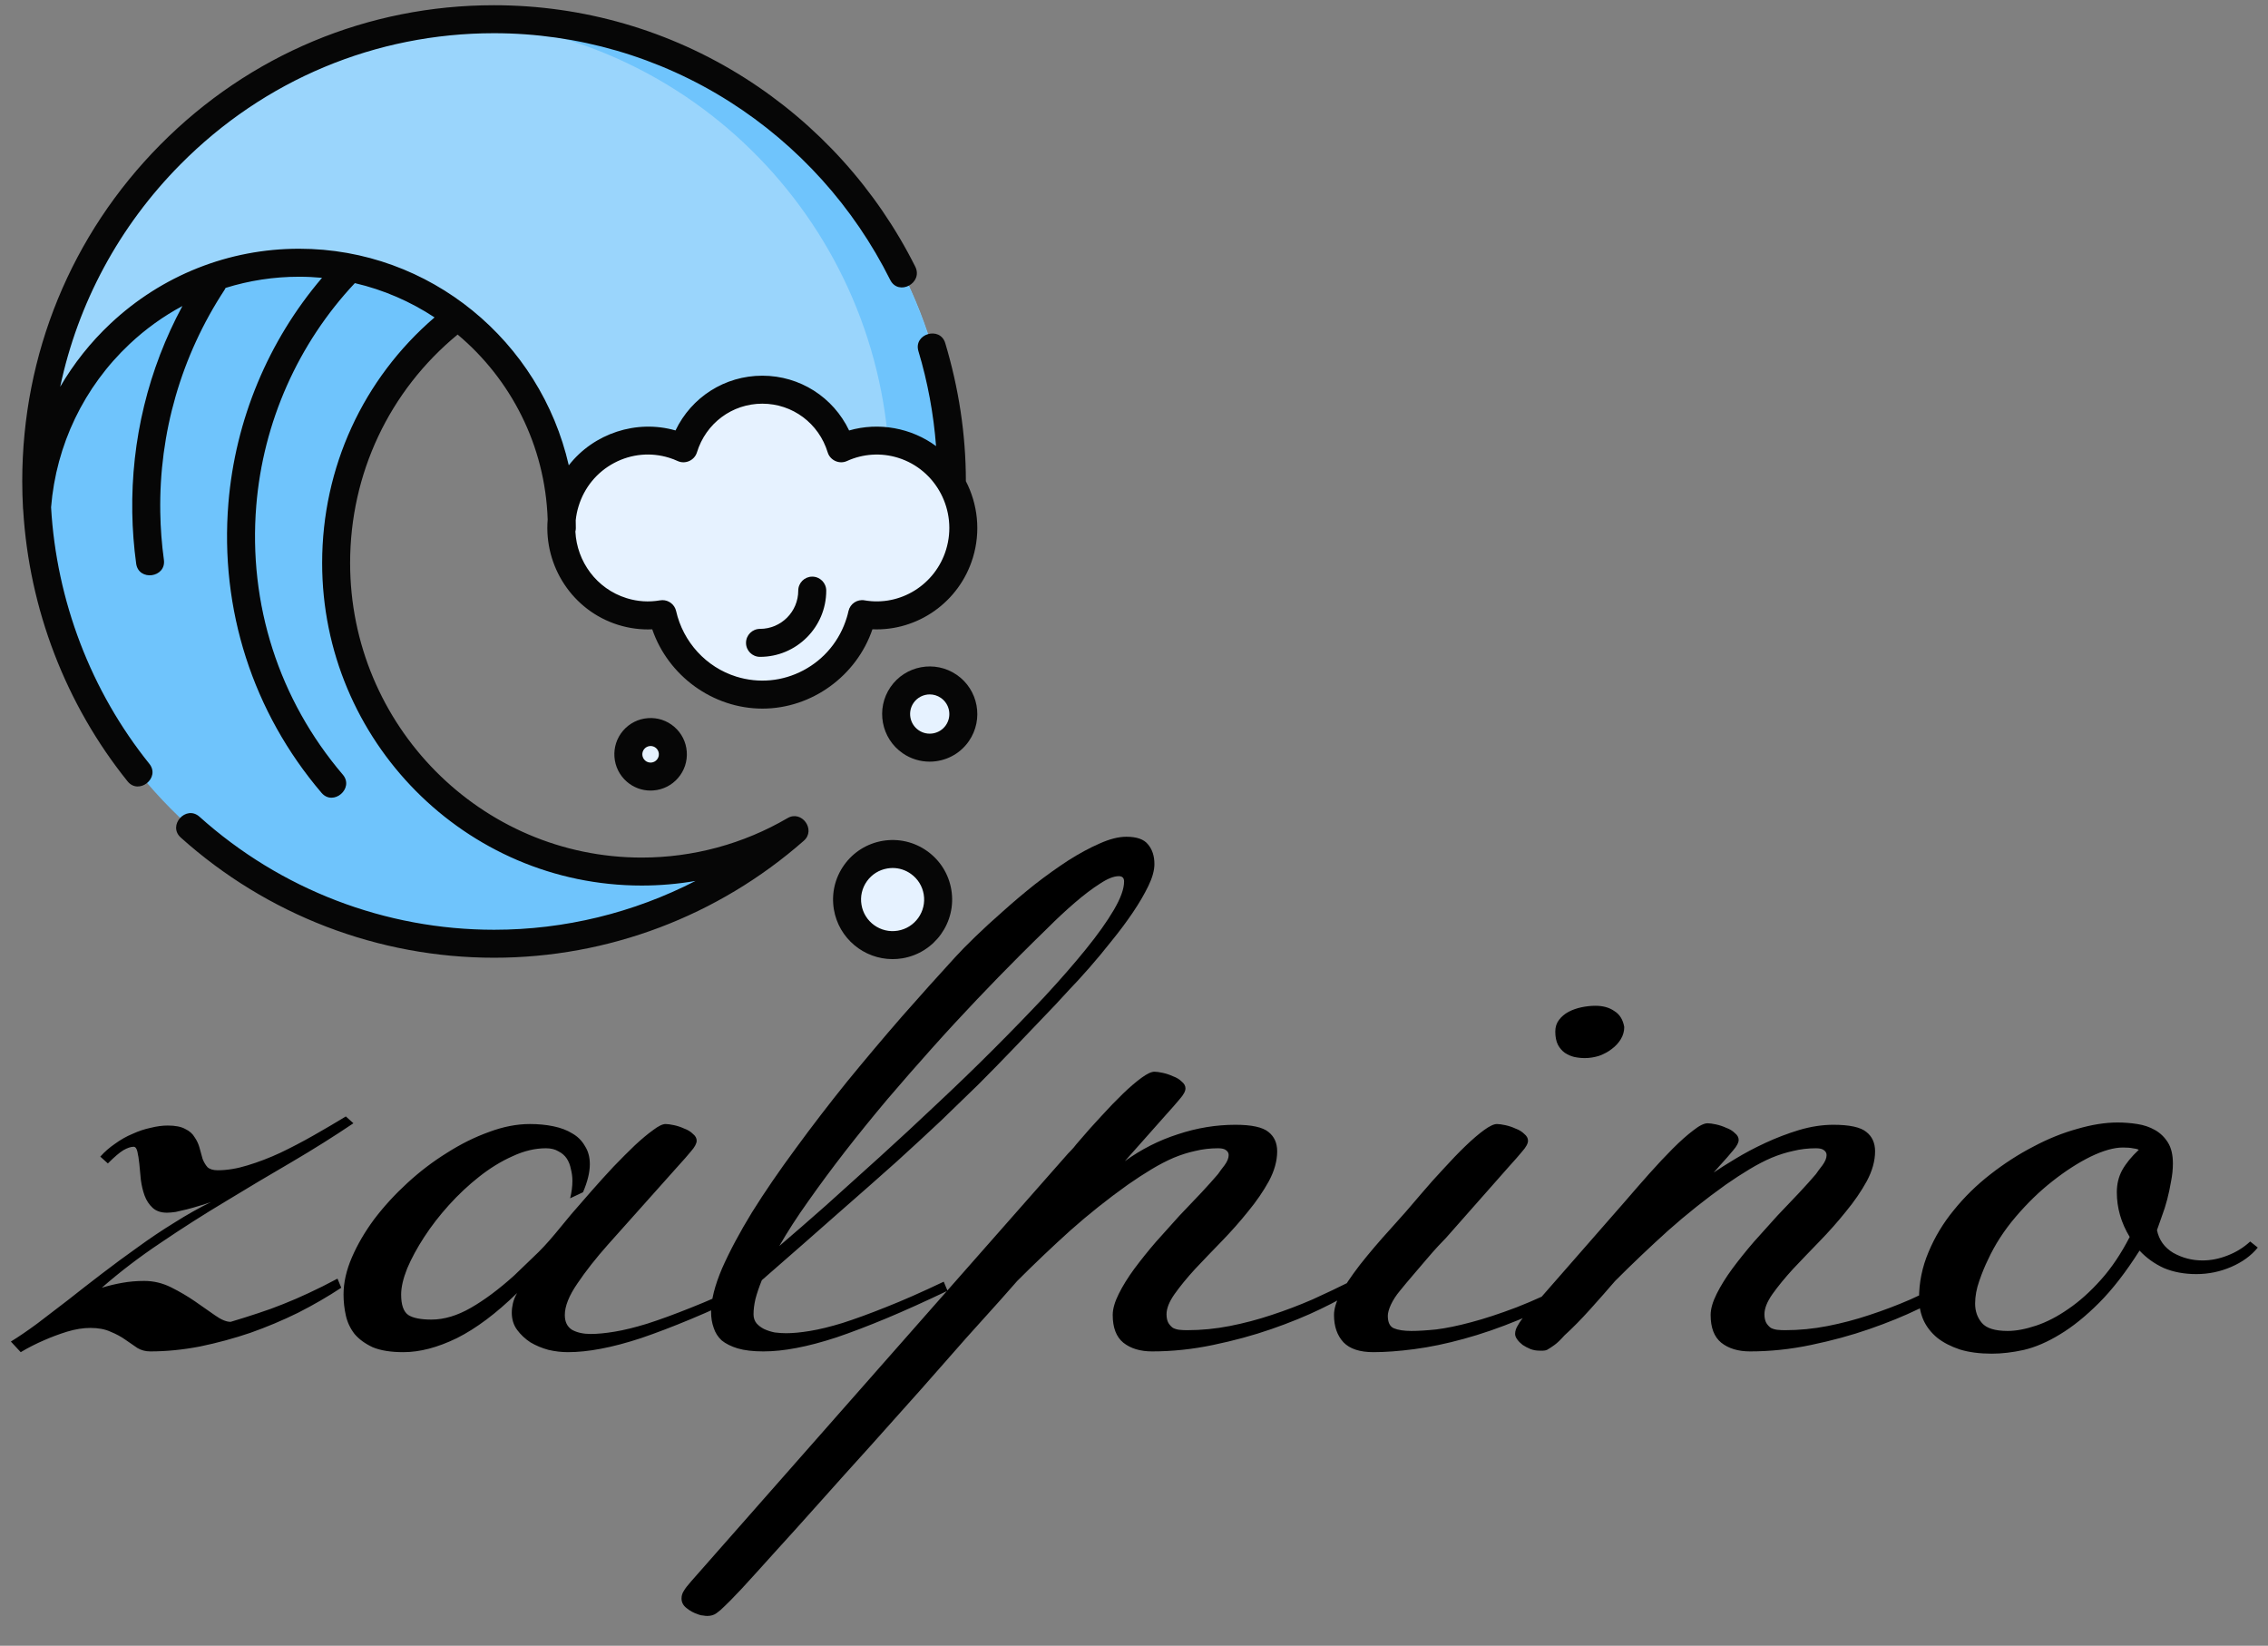 <svg width="102" height="74" viewBox="0 0 102 74" fill="none" xmlns="http://www.w3.org/2000/svg">
<rect x="0" y="0" width="102" height="74" fill="#808080" stroke="none"/>
<g clip-path="url(#clip0_5_2992)">
<path d="M15.117 25.314C15.117 17.652 21.269 11.44 28.859 11.44C36.246 11.44 42.271 17.323 42.588 24.701C42.733 23.705 42.81 22.686 42.81 21.649C42.81 10.17 33.592 0.864 22.221 0.864C10.851 0.864 1.633 10.17 1.633 21.649C1.633 33.129 10.851 42.434 22.221 42.434C27.394 42.434 32.121 40.508 35.737 37.328C33.714 38.511 31.365 39.188 28.859 39.188C21.269 39.189 15.117 32.977 15.117 25.314Z" fill="#6FC4FC"/>
<path d="M42.788 21.64C42.788 10.166 33.575 0.864 22.209 0.864C10.843 0.864 1.629 10.166 1.629 21.64C1.629 22.04 1.642 22.436 1.664 22.83C2.127 16.668 7.226 11.814 13.449 11.814C19.976 11.814 25.268 17.156 25.268 23.746L42.788 21.64Z" fill="#9AD5FC"/>
<path d="M22.209 0.864C21.744 0.864 21.282 0.881 20.825 0.912C31.545 1.631 40.02 10.636 40.02 21.64L25.264 23.414C25.266 23.524 25.268 23.635 25.268 23.746L42.789 21.64C42.788 10.166 33.575 0.864 22.209 0.864Z" fill="#6FC4FC"/>
<path d="M40.576 19.983C39.632 19.69 38.661 19.778 37.827 20.159C37.359 18.632 35.95 17.523 34.284 17.523C32.618 17.523 31.209 18.632 30.741 20.159C30.594 20.092 30.442 20.033 30.284 19.983C28.228 19.344 26.049 20.508 25.417 22.583C24.784 24.658 25.937 26.858 27.992 27.496C28.596 27.684 29.21 27.715 29.793 27.614C30.149 29.18 31.298 30.518 32.928 31.025C35.359 31.78 37.938 30.403 38.686 27.949C38.72 27.837 38.748 27.725 38.774 27.613C40.675 27.944 42.568 26.807 43.151 24.897C43.784 22.822 42.631 20.622 40.576 19.983Z" fill="#E6F2FF"/>
<path d="M42.161 40.112C41.976 38.996 40.921 38.242 39.805 38.428C38.689 38.614 37.935 39.669 38.121 40.785C38.306 41.9 39.361 42.654 40.477 42.469C41.593 42.283 42.347 41.228 42.161 40.112Z" fill="#E6F2FF"/>
<path d="M42.665 30.859C41.977 30.387 41.036 30.563 40.563 31.251C40.091 31.94 40.267 32.881 40.955 33.353C41.644 33.825 42.585 33.649 43.057 32.961C43.529 32.272 43.354 31.331 42.665 30.859Z" fill="#E6F2FF"/>
<path d="M29.913 33.157C29.494 32.796 28.861 32.843 28.501 33.263C28.14 33.682 28.187 34.315 28.607 34.675C29.026 35.036 29.658 34.988 30.019 34.569C30.38 34.15 30.332 33.518 29.913 33.157Z" fill="#E6F2FF"/>
<path d="M34.29 31.862C36.511 31.862 38.525 30.389 39.236 28.295C41.262 28.383 43.143 27.079 43.753 25.08C44.116 23.89 43.969 22.662 43.439 21.636C43.438 19.523 43.117 17.448 42.511 15.428C42.278 14.652 41.071 15.009 41.305 15.79C41.722 17.177 41.986 18.608 42.098 20.059C40.985 19.237 39.519 18.972 38.188 19.356C37.473 17.86 35.975 16.893 34.284 16.893C32.593 16.893 31.096 17.86 30.38 19.355C28.629 18.85 26.699 19.485 25.58 20.923C24.307 15.351 19.351 11.184 13.449 11.184C10.289 11.184 7.277 12.381 4.966 14.553C4.071 15.393 3.314 16.35 2.707 17.391C3.504 13.631 5.354 10.177 8.111 7.395C11.879 3.59 16.888 1.495 22.216 1.493C25.978 1.495 29.642 2.559 32.811 4.57C35.898 6.53 38.396 9.301 40.035 12.584C40.408 13.33 41.534 12.727 41.16 11.984C39.415 8.507 36.76 5.572 33.483 3.497C30.113 1.363 26.219 0.235 22.221 0.235C22.22 0.235 22.218 0.235 22.216 0.235C22.214 0.235 22.211 0.235 22.209 0.235C16.543 0.235 11.216 2.462 7.21 6.506C3.205 10.549 1 15.924 1 21.641C1 22.035 1.012 22.446 1.035 22.865C1.037 22.889 1.04 22.912 1.043 22.934C1.31 27.379 2.952 31.668 5.736 35.131C6.243 35.762 7.227 34.978 6.716 34.343C4.086 31.07 2.539 27.013 2.297 22.81C2.524 20.002 3.776 17.398 5.827 15.47C6.55 14.79 7.349 14.218 8.204 13.759C6.672 16.602 5.896 19.782 5.949 23.05C5.962 23.817 6.02 24.588 6.124 25.342C6.235 26.149 7.481 25.978 7.371 25.171C7.274 24.467 7.219 23.746 7.208 23.029C7.15 19.463 8.149 16.007 10.096 13.037C10.116 13.007 10.132 12.976 10.146 12.945C11.205 12.615 12.316 12.443 13.448 12.443C13.797 12.443 14.142 12.46 14.483 12.492C12.065 15.324 10.579 18.883 10.272 22.626C9.88 27.397 11.368 32.022 14.46 35.649C14.988 36.268 15.943 35.448 15.418 34.832C12.544 31.463 11.162 27.164 11.526 22.729C11.833 18.989 13.405 15.447 15.959 12.73C17.253 13.031 18.463 13.56 19.544 14.272C16.324 17.036 14.488 21.028 14.488 25.314C14.488 33.312 20.935 39.818 28.86 39.818C29.674 39.818 30.483 39.748 31.28 39.611C28.495 41.043 25.395 41.806 22.222 41.806C17.33 41.806 12.624 40.001 8.971 36.723C8.368 36.182 7.523 37.115 8.13 37.66C12.015 41.145 17.019 43.064 22.222 43.064C27.346 43.064 32.294 41.195 36.153 37.801C36.707 37.313 36.058 36.412 35.42 36.785C33.435 37.946 31.167 38.56 28.86 38.56C21.629 38.56 15.746 32.618 15.746 25.314C15.746 21.302 17.506 17.573 20.581 15.043C22.966 17.042 24.52 20.019 24.631 23.359C24.458 25.448 25.74 27.455 27.805 28.098C28.307 28.253 28.819 28.32 29.334 28.297C30.051 30.392 32.066 31.863 34.29 31.862ZM30.407 27.475C30.341 27.184 30.082 26.985 29.794 26.985C29.758 26.985 29.722 26.988 29.686 26.994C29.179 27.082 28.672 27.049 28.179 26.895C26.83 26.476 25.943 25.249 25.877 23.9C25.89 23.851 25.897 23.799 25.897 23.746C25.897 23.627 25.895 23.509 25.892 23.392C25.914 23.183 25.955 22.974 26.019 22.767C26.277 21.919 26.847 21.226 27.625 20.814C28.392 20.409 29.27 20.327 30.097 20.584C30.223 20.623 30.352 20.672 30.48 20.731C30.822 20.887 31.233 20.699 31.343 20.343C31.744 19.032 32.926 18.151 34.284 18.151C35.642 18.151 36.824 19.032 37.225 20.343C37.334 20.699 37.746 20.887 38.088 20.731C38.813 20.4 39.63 20.348 40.389 20.584C42.111 21.119 43.081 22.972 42.549 24.713C42.067 26.293 40.49 27.273 38.882 26.994C38.551 26.935 38.234 27.147 38.16 27.474C38.135 27.588 38.11 27.68 38.084 27.765C37.77 28.798 37.075 29.642 36.128 30.143C35.193 30.638 34.123 30.737 33.115 30.424C31.762 30.003 30.724 28.873 30.407 27.475Z" fill="#060606"/>
<path d="M41.7 38.27C41.118 37.855 40.409 37.69 39.704 37.807C38.999 37.925 38.381 38.31 37.965 38.892C37.549 39.474 37.385 40.182 37.502 40.888C37.72 42.196 38.857 43.126 40.142 43.126C40.287 43.126 40.435 43.114 40.583 43.09C42.039 42.847 43.027 41.465 42.785 40.009C42.667 39.304 42.282 38.686 41.7 38.27ZM40.376 41.848C39.604 41.977 38.872 41.453 38.744 40.681C38.681 40.308 38.769 39.932 38.989 39.623C39.209 39.315 39.536 39.111 39.91 39.049C39.989 39.036 40.068 39.029 40.147 39.029C40.44 39.029 40.725 39.12 40.968 39.294C41.277 39.514 41.481 39.842 41.543 40.216C41.672 40.987 41.148 41.72 40.376 41.848Z" fill="#060606"/>
<path d="M43.024 30.341C43.024 30.341 43.024 30.341 43.024 30.341C42.05 29.673 40.715 29.922 40.047 30.896C39.38 31.869 39.629 33.205 40.602 33.872C40.971 34.126 41.393 34.247 41.81 34.247C42.493 34.247 43.165 33.922 43.579 33.317C44.246 32.344 43.998 31.008 43.024 30.341ZM42.541 32.606C42.266 33.007 41.715 33.11 41.314 32.834C40.913 32.559 40.81 32.009 41.085 31.607C41.256 31.358 41.533 31.224 41.814 31.224C41.986 31.224 42.16 31.274 42.312 31.379C42.714 31.654 42.816 32.204 42.541 32.606Z" fill="#060606"/>
<path d="M30.323 32.68C29.993 32.396 29.571 32.257 29.137 32.291C28.703 32.323 28.308 32.523 28.023 32.853C27.437 33.535 27.515 34.566 28.196 35.153C28.495 35.41 28.867 35.547 29.257 35.547C29.298 35.547 29.34 35.546 29.382 35.542C29.816 35.51 30.212 35.31 30.496 34.98C30.78 34.65 30.919 34.229 30.886 33.794C30.853 33.36 30.654 32.964 30.323 32.68ZM29.542 34.159C29.477 34.235 29.387 34.28 29.288 34.288C29.187 34.295 29.092 34.264 29.017 34.199C28.862 34.065 28.844 33.829 28.978 33.674C29.042 33.599 29.133 33.553 29.232 33.545C29.241 33.545 29.251 33.544 29.26 33.544C29.349 33.544 29.434 33.576 29.503 33.634C29.578 33.699 29.623 33.79 29.631 33.889C29.638 33.988 29.607 34.084 29.542 34.159Z" fill="#060606"/>
<path d="M34.181 29.535C35.823 29.535 37.159 28.199 37.159 26.557C37.159 26.209 36.877 25.928 36.529 25.928C36.182 25.928 35.9 26.209 35.9 26.557C35.9 27.506 35.129 28.277 34.181 28.277C33.833 28.277 33.551 28.558 33.551 28.906C33.551 29.254 33.833 29.535 34.181 29.535Z" fill="#060606"/>
</g>
<path d="M7.544 50.609C7.884 50.609 8.146 50.66 8.328 50.762C8.521 50.853 8.663 50.978 8.754 51.137C8.856 51.285 8.93 51.444 8.975 51.614C9.02 51.785 9.066 51.949 9.111 52.108C9.168 52.256 9.242 52.381 9.333 52.483C9.435 52.574 9.589 52.62 9.793 52.62C10.213 52.62 10.662 52.546 11.139 52.398C11.628 52.25 12.116 52.063 12.605 51.836C13.105 51.597 13.604 51.336 14.104 51.052C14.604 50.768 15.087 50.484 15.553 50.2L15.894 50.507C15.019 51.097 14.087 51.682 13.099 52.262C12.122 52.83 11.139 53.415 10.151 54.017C9.162 54.608 8.191 55.227 7.237 55.874C6.283 56.511 5.396 57.187 4.579 57.902C4.874 57.811 5.181 57.737 5.499 57.681C5.817 57.624 6.146 57.596 6.487 57.596C6.907 57.596 7.311 57.692 7.697 57.885C8.083 58.078 8.441 58.288 8.771 58.516C9.1 58.743 9.401 58.953 9.674 59.146C9.946 59.339 10.179 59.436 10.372 59.436C10.827 59.3 11.242 59.169 11.616 59.044C12.003 58.919 12.377 58.783 12.741 58.635C13.116 58.487 13.496 58.323 13.883 58.141C14.28 57.959 14.712 57.743 15.178 57.493L15.348 57.902C14.746 58.3 14.099 58.675 13.406 59.027C12.713 59.368 11.997 59.669 11.258 59.93C10.52 60.18 9.765 60.385 8.992 60.544C8.231 60.691 7.487 60.765 6.76 60.765C6.544 60.765 6.351 60.714 6.18 60.612C6.01 60.498 5.828 60.373 5.635 60.237C5.442 60.1 5.22 59.981 4.97 59.879C4.721 59.765 4.42 59.709 4.067 59.709C3.738 59.709 3.386 59.765 3.011 59.879C2.647 59.993 2.312 60.118 2.005 60.254C1.631 60.413 1.273 60.595 0.932 60.799L0.489 60.322C0.841 60.106 1.233 59.839 1.665 59.521C2.096 59.192 2.556 58.84 3.045 58.465C3.533 58.078 4.045 57.681 4.579 57.272C5.112 56.863 5.652 56.465 6.197 56.079C6.743 55.681 7.294 55.312 7.85 54.971C8.407 54.619 8.952 54.312 9.486 54.051C9.327 54.108 9.151 54.165 8.958 54.221C8.776 54.278 8.594 54.329 8.413 54.375C8.231 54.42 8.061 54.46 7.901 54.494C7.742 54.517 7.612 54.528 7.51 54.528C7.237 54.528 7.021 54.454 6.862 54.307C6.703 54.159 6.584 53.977 6.504 53.761C6.425 53.545 6.368 53.307 6.334 53.046C6.311 52.784 6.288 52.546 6.266 52.33C6.243 52.114 6.214 51.932 6.18 51.785C6.146 51.637 6.089 51.563 6.01 51.563C5.885 51.563 5.732 51.614 5.55 51.717C5.379 51.819 5.147 52.018 4.851 52.313L4.51 52.006C4.704 51.79 4.925 51.597 5.175 51.427C5.425 51.245 5.686 51.097 5.959 50.984C6.231 50.859 6.504 50.768 6.777 50.711C7.049 50.643 7.305 50.609 7.544 50.609ZM27.345 55.96C26.8 56.573 26.34 57.158 25.965 57.715C25.59 58.26 25.402 58.732 25.402 59.129C25.402 59.436 25.51 59.657 25.726 59.794C25.953 59.919 26.232 59.981 26.561 59.981C26.868 59.981 27.226 59.947 27.635 59.879C28.055 59.811 28.543 59.691 29.1 59.521C29.668 59.339 30.321 59.101 31.06 58.805C31.81 58.51 32.673 58.13 33.65 57.664L33.82 58.073C32.798 58.561 31.878 58.976 31.06 59.317C30.242 59.657 29.498 59.941 28.827 60.169C28.169 60.385 27.566 60.544 27.021 60.646C26.487 60.748 25.993 60.799 25.539 60.799C25.255 60.799 24.965 60.765 24.669 60.697C24.374 60.617 24.102 60.504 23.852 60.356C23.613 60.197 23.414 60.01 23.255 59.794C23.096 59.578 23.017 59.322 23.017 59.027C23.017 58.891 23.034 58.749 23.068 58.601C23.102 58.453 23.164 58.3 23.255 58.141C22.312 59.061 21.409 59.737 20.546 60.169C19.682 60.589 18.881 60.799 18.143 60.799C17.575 60.799 17.115 60.725 16.763 60.578C16.422 60.419 16.149 60.22 15.945 59.981C15.752 59.731 15.621 59.453 15.553 59.146C15.485 58.84 15.45 58.527 15.45 58.209C15.45 57.675 15.575 57.118 15.825 56.539C16.075 55.96 16.41 55.386 16.831 54.818C17.262 54.25 17.757 53.71 18.313 53.199C18.881 52.676 19.478 52.222 20.103 51.836C20.727 51.438 21.358 51.126 21.994 50.898C22.63 50.66 23.244 50.541 23.834 50.541C24.209 50.541 24.562 50.575 24.891 50.643C25.221 50.711 25.505 50.819 25.743 50.967C25.982 51.103 26.169 51.291 26.305 51.529C26.453 51.756 26.527 52.029 26.527 52.347C26.527 52.711 26.425 53.131 26.22 53.608L25.641 53.881C25.709 53.608 25.743 53.347 25.743 53.097C25.743 52.915 25.72 52.739 25.675 52.569C25.641 52.387 25.578 52.228 25.488 52.091C25.397 51.955 25.272 51.847 25.113 51.768C24.965 51.677 24.777 51.631 24.55 51.631C24.062 51.631 23.562 51.751 23.051 51.989C22.539 52.216 22.04 52.523 21.551 52.909C21.074 53.284 20.619 53.71 20.188 54.187C19.767 54.653 19.398 55.13 19.08 55.619C18.762 56.107 18.506 56.579 18.313 57.033C18.132 57.488 18.041 57.88 18.041 58.209C18.041 58.675 18.149 58.981 18.364 59.129C18.58 59.266 18.927 59.334 19.404 59.334C19.972 59.334 20.563 59.158 21.176 58.805C21.79 58.453 22.437 57.97 23.119 57.357C23.425 57.062 23.721 56.778 24.005 56.505C24.3 56.232 24.618 55.892 24.959 55.483C25.164 55.233 25.408 54.937 25.692 54.596C25.987 54.256 26.294 53.903 26.612 53.54C26.942 53.165 27.271 52.801 27.601 52.449C27.941 52.097 28.259 51.779 28.555 51.495C28.861 51.211 29.134 50.984 29.373 50.813C29.611 50.632 29.799 50.541 29.935 50.541C30.026 50.541 30.151 50.558 30.31 50.592C30.469 50.626 30.622 50.677 30.77 50.745C30.929 50.802 31.06 50.882 31.162 50.984C31.276 51.075 31.332 51.177 31.332 51.291C31.332 51.415 31.247 51.575 31.077 51.768C30.918 51.961 30.719 52.188 30.48 52.449L27.345 55.96ZM47.453 45.19C46.771 45.906 46.158 46.547 45.612 47.115C45.067 47.684 44.528 48.234 43.994 48.769C43.46 49.291 42.903 49.831 42.324 50.387C41.744 50.933 41.08 51.546 40.33 52.228C39.58 52.898 38.711 53.665 37.723 54.528C36.746 55.392 35.593 56.403 34.263 57.562C34.139 57.868 34.042 58.152 33.974 58.413C33.917 58.663 33.889 58.891 33.889 59.095C33.889 59.254 33.934 59.391 34.025 59.504C34.116 59.606 34.229 59.691 34.366 59.76C34.513 59.828 34.672 59.879 34.843 59.913C35.025 59.936 35.195 59.947 35.354 59.947C35.661 59.947 36.019 59.913 36.428 59.845C36.848 59.777 37.336 59.657 37.893 59.487C38.461 59.305 39.114 59.067 39.853 58.771C40.603 58.476 41.466 58.095 42.443 57.63L42.613 58.039C41.591 58.527 40.671 58.942 39.853 59.283C39.035 59.623 38.291 59.907 37.62 60.135C36.962 60.35 36.359 60.51 35.814 60.612C35.28 60.714 34.786 60.765 34.332 60.765C33.866 60.765 33.48 60.72 33.173 60.629C32.877 60.538 32.639 60.419 32.457 60.271C32.287 60.112 32.167 59.924 32.099 59.709C32.02 59.493 31.98 59.254 31.98 58.993C31.98 58.459 32.145 57.806 32.474 57.033C32.815 56.261 33.264 55.42 33.82 54.511C34.388 53.602 35.042 52.648 35.78 51.648C36.519 50.637 37.291 49.632 38.098 48.632C38.916 47.632 39.739 46.655 40.569 45.701C41.409 44.747 42.204 43.861 42.954 43.043C43.181 42.793 43.482 42.486 43.857 42.123C44.232 41.759 44.647 41.379 45.101 40.981C45.556 40.572 46.033 40.169 46.533 39.771C47.044 39.373 47.544 39.016 48.032 38.697C48.532 38.379 49.004 38.124 49.447 37.931C49.901 37.726 50.304 37.624 50.657 37.624C51.122 37.624 51.446 37.737 51.628 37.965C51.821 38.192 51.918 38.487 51.918 38.851C51.918 39.135 51.827 39.464 51.645 39.839C51.463 40.214 51.23 40.612 50.946 41.032C50.662 41.452 50.344 41.878 49.992 42.31C49.651 42.742 49.316 43.145 48.987 43.52C48.657 43.895 48.35 44.23 48.066 44.525C47.794 44.821 47.589 45.042 47.453 45.19ZM45.851 42.975C45.249 43.577 44.613 44.23 43.943 44.934C43.272 45.639 42.596 46.371 41.915 47.133C41.244 47.882 40.574 48.649 39.904 49.433C39.245 50.217 38.614 50.995 38.012 51.768C37.422 52.529 36.871 53.273 36.359 54C35.848 54.716 35.411 55.392 35.047 56.028C35.672 55.494 36.371 54.886 37.143 54.204C37.916 53.511 38.722 52.784 39.563 52.023C40.415 51.251 41.273 50.456 42.136 49.638C43.011 48.82 43.852 48.007 44.658 47.201C45.476 46.383 46.243 45.593 46.959 44.832C47.674 44.06 48.299 43.344 48.833 42.685C49.367 42.026 49.788 41.435 50.094 40.913C50.401 40.39 50.554 39.964 50.554 39.635C50.554 39.476 50.475 39.396 50.316 39.396C50.089 39.396 49.804 39.51 49.464 39.737C49.123 39.953 48.748 40.237 48.339 40.589C47.941 40.93 47.527 41.316 47.095 41.748C46.663 42.168 46.249 42.577 45.851 42.975ZM50.725 53.267C49.816 53.915 48.953 54.602 48.135 55.329C47.328 56.056 46.533 56.812 45.749 57.596C45.647 57.709 45.391 57.999 44.982 58.465C44.573 58.919 44.062 59.487 43.448 60.169C42.846 60.85 42.176 61.611 41.438 62.452C40.688 63.293 39.927 64.145 39.154 65.008C38.37 65.872 37.609 66.718 36.871 67.547C36.121 68.388 35.445 69.138 34.843 69.797C34.241 70.467 33.741 71.018 33.343 71.45C32.934 71.881 32.684 72.137 32.593 72.216C32.457 72.353 32.332 72.461 32.218 72.54C32.105 72.62 31.969 72.659 31.81 72.659C31.753 72.659 31.696 72.654 31.639 72.642C31.571 72.642 31.491 72.625 31.401 72.591C31.196 72.523 31.02 72.427 30.872 72.302C30.725 72.188 30.651 72.046 30.651 71.876C30.651 71.751 30.685 71.637 30.753 71.535C30.81 71.433 30.923 71.285 31.094 71.092L48.032 51.87C48.123 51.779 48.208 51.688 48.288 51.597C48.367 51.495 48.453 51.393 48.544 51.291C48.862 50.916 49.191 50.546 49.532 50.183C49.873 49.808 50.197 49.473 50.503 49.177C50.81 48.882 51.088 48.644 51.338 48.462C51.588 48.28 51.781 48.189 51.918 48.189C52.008 48.189 52.133 48.206 52.292 48.24C52.452 48.274 52.605 48.325 52.753 48.394C52.912 48.45 53.042 48.53 53.145 48.632C53.258 48.723 53.315 48.825 53.315 48.939C53.315 49.064 53.23 49.223 53.059 49.416C52.9 49.609 52.701 49.836 52.463 50.098L50.588 52.211C51.327 51.677 52.122 51.273 52.974 51.001C53.826 50.717 54.69 50.575 55.564 50.575C56.291 50.575 56.785 50.683 57.047 50.898C57.308 51.103 57.439 51.393 57.439 51.768C57.439 52.199 57.314 52.648 57.064 53.114C56.814 53.568 56.502 54.023 56.127 54.477C55.763 54.931 55.365 55.38 54.934 55.823C54.513 56.255 54.116 56.67 53.741 57.067C53.377 57.465 53.071 57.84 52.821 58.192C52.582 58.533 52.463 58.834 52.463 59.095C52.463 59.254 52.491 59.385 52.548 59.487C52.605 59.578 52.673 59.652 52.753 59.709C52.843 59.754 52.94 59.782 53.042 59.794C53.156 59.805 53.27 59.811 53.383 59.811C54.031 59.811 54.672 59.748 55.309 59.623C55.945 59.498 56.57 59.334 57.183 59.129C57.808 58.925 58.421 58.692 59.023 58.431C59.626 58.158 60.211 57.88 60.779 57.596L60.949 58.005C60.574 58.254 60.057 58.538 59.398 58.856C58.739 59.175 58.001 59.476 57.183 59.76C56.365 60.044 55.49 60.282 54.559 60.475C53.639 60.669 52.724 60.765 51.815 60.765C51.281 60.765 50.85 60.635 50.52 60.373C50.202 60.112 50.043 59.697 50.043 59.129C50.043 58.856 50.134 58.538 50.316 58.175C50.498 57.811 50.73 57.437 51.014 57.05C51.31 56.653 51.634 56.249 51.986 55.84C52.349 55.431 52.701 55.039 53.042 54.664C53.394 54.29 53.724 53.943 54.031 53.625C54.337 53.296 54.587 53.017 54.78 52.79C54.849 52.688 54.945 52.557 55.07 52.398C55.195 52.228 55.258 52.074 55.258 51.938C55.258 51.847 55.218 51.773 55.138 51.717C55.07 51.66 54.951 51.631 54.78 51.631C54.428 51.631 54.087 51.671 53.758 51.751C53.44 51.819 53.116 51.921 52.787 52.057C52.469 52.194 52.139 52.364 51.798 52.569C51.458 52.773 51.1 53.006 50.725 53.267ZM73.048 46.178C73.048 46.371 72.997 46.553 72.895 46.724C72.792 46.894 72.656 47.042 72.486 47.167C72.327 47.292 72.139 47.394 71.923 47.473C71.707 47.541 71.492 47.576 71.276 47.576C71.117 47.576 70.958 47.559 70.799 47.525C70.651 47.49 70.509 47.428 70.373 47.337C70.248 47.246 70.145 47.127 70.066 46.979C69.986 46.82 69.947 46.621 69.947 46.383C69.947 46.178 70.003 46.002 70.117 45.855C70.231 45.707 70.373 45.587 70.543 45.497C70.713 45.406 70.907 45.338 71.122 45.292C71.338 45.247 71.548 45.224 71.753 45.224C72.094 45.224 72.378 45.303 72.605 45.463C72.844 45.61 72.991 45.849 73.048 46.178ZM62.96 58.039C62.789 58.243 62.653 58.453 62.551 58.669C62.46 58.874 62.415 59.038 62.415 59.163C62.415 59.459 62.505 59.646 62.687 59.726C62.88 59.805 63.142 59.845 63.471 59.845C63.778 59.845 64.153 59.822 64.596 59.777C65.05 59.72 65.573 59.612 66.164 59.453C66.766 59.294 67.442 59.072 68.191 58.788C68.953 58.493 69.799 58.107 70.731 57.63L70.901 58.039C70.026 58.561 69.157 58.999 68.294 59.351C67.442 59.703 66.618 59.987 65.823 60.203C65.039 60.419 64.3 60.572 63.608 60.663C62.914 60.754 62.301 60.799 61.767 60.799C61.154 60.799 60.705 60.651 60.421 60.356C60.137 60.049 59.995 59.64 59.995 59.129C59.995 58.856 60.086 58.55 60.267 58.209C60.449 57.857 60.745 57.414 61.154 56.88C61.585 56.334 62.04 55.801 62.517 55.278C62.994 54.755 63.471 54.21 63.948 53.642C64.266 53.267 64.596 52.898 64.937 52.535C65.278 52.16 65.601 51.824 65.908 51.529C66.215 51.234 66.493 50.995 66.743 50.813C66.993 50.632 67.186 50.541 67.322 50.541C67.413 50.541 67.538 50.558 67.697 50.592C67.856 50.626 68.01 50.677 68.157 50.745C68.316 50.802 68.447 50.882 68.549 50.984C68.663 51.075 68.72 51.177 68.72 51.291C68.72 51.415 68.635 51.575 68.464 51.768C68.305 51.961 68.106 52.188 67.868 52.449L65.039 55.653C64.959 55.732 64.84 55.857 64.681 56.028C64.533 56.187 64.363 56.38 64.17 56.607C63.988 56.823 63.789 57.056 63.573 57.306C63.358 57.556 63.153 57.8 62.96 58.039ZM69.572 60.697C69.515 60.72 69.458 60.731 69.401 60.731C69.344 60.731 69.288 60.731 69.231 60.731C69.095 60.731 68.964 60.708 68.839 60.663C68.703 60.606 68.583 60.544 68.481 60.475C68.379 60.396 68.299 60.316 68.243 60.237C68.174 60.146 68.14 60.061 68.14 59.981C68.14 59.845 68.186 59.709 68.277 59.572C68.356 59.425 68.458 59.288 68.583 59.163L73.116 53.983C73.457 53.585 73.809 53.182 74.173 52.773C74.548 52.353 74.9 51.978 75.229 51.648C75.57 51.307 75.877 51.035 76.149 50.83C76.422 50.614 76.638 50.507 76.797 50.507C76.888 50.507 77.013 50.524 77.172 50.558C77.331 50.592 77.484 50.643 77.632 50.711C77.791 50.768 77.922 50.847 78.024 50.95C78.138 51.041 78.194 51.143 78.194 51.256C78.194 51.381 78.109 51.54 77.939 51.733C77.78 51.927 77.581 52.154 77.342 52.415L77.07 52.722C77.32 52.551 77.643 52.347 78.041 52.108C78.45 51.858 78.899 51.62 79.387 51.393C79.876 51.166 80.381 50.972 80.904 50.813C81.438 50.654 81.955 50.575 82.454 50.575C83.182 50.575 83.676 50.683 83.937 50.898C84.198 51.103 84.329 51.393 84.329 51.768C84.329 52.199 84.204 52.648 83.954 53.114C83.704 53.568 83.392 54.023 83.017 54.477C82.653 54.931 82.256 55.38 81.824 55.823C81.404 56.255 81.006 56.67 80.631 57.067C80.268 57.465 79.961 57.84 79.711 58.192C79.472 58.533 79.353 58.834 79.353 59.095C79.353 59.254 79.382 59.385 79.438 59.487C79.495 59.578 79.563 59.652 79.643 59.709C79.734 59.754 79.83 59.782 79.933 59.794C80.046 59.805 80.16 59.811 80.273 59.811C80.921 59.811 81.563 59.748 82.199 59.623C82.835 59.498 83.46 59.334 84.073 59.129C84.698 58.925 85.312 58.692 85.914 58.431C86.516 58.158 87.101 57.88 87.669 57.596L87.839 58.005C87.465 58.254 86.948 58.538 86.289 58.856C85.63 59.175 84.891 59.476 84.073 59.76C83.255 60.044 82.381 60.282 81.449 60.475C80.529 60.669 79.614 60.765 78.706 60.765C78.172 60.765 77.74 60.635 77.41 60.373C77.092 60.112 76.933 59.697 76.933 59.129C76.933 58.856 77.024 58.538 77.206 58.175C77.388 57.811 77.621 57.437 77.905 57.05C78.2 56.653 78.524 56.249 78.876 55.84C79.24 55.431 79.592 55.039 79.933 54.664C80.285 54.29 80.614 53.943 80.921 53.625C81.228 53.296 81.478 53.017 81.671 52.79C81.739 52.688 81.835 52.557 81.96 52.398C82.085 52.228 82.148 52.074 82.148 51.938C82.148 51.847 82.108 51.773 82.028 51.717C81.96 51.66 81.841 51.631 81.671 51.631C81.318 51.631 80.978 51.671 80.648 51.751C80.33 51.819 80.006 51.921 79.677 52.057C79.359 52.194 79.029 52.364 78.689 52.569C78.348 52.773 77.99 53.006 77.615 53.267C76.706 53.915 75.843 54.602 75.025 55.329C74.218 56.056 73.423 56.812 72.639 57.596C72.298 57.993 71.923 58.419 71.514 58.874C71.105 59.328 70.719 59.72 70.356 60.049C70.185 60.242 70.037 60.385 69.912 60.475C69.788 60.566 69.674 60.64 69.572 60.697ZM98.779 57.289C98.234 57.289 97.746 57.198 97.314 57.016C96.894 56.823 96.53 56.562 96.223 56.232C95.61 57.198 95.002 57.982 94.4 58.584C93.798 59.186 93.213 59.657 92.645 59.998C92.088 60.339 91.549 60.572 91.026 60.697C90.515 60.81 90.032 60.867 89.578 60.867C89.032 60.867 88.555 60.805 88.146 60.68C87.737 60.544 87.396 60.367 87.124 60.152C86.851 59.924 86.647 59.663 86.51 59.368C86.374 59.061 86.306 58.732 86.306 58.379C86.306 57.664 86.448 56.971 86.732 56.3C87.016 55.619 87.396 54.988 87.873 54.409C88.351 53.818 88.896 53.284 89.509 52.807C90.134 52.319 90.776 51.904 91.435 51.563C92.094 51.211 92.753 50.944 93.412 50.762C94.071 50.569 94.678 50.472 95.235 50.472C95.53 50.472 95.826 50.495 96.121 50.541C96.416 50.586 96.683 50.677 96.922 50.813C97.161 50.95 97.354 51.137 97.501 51.376C97.649 51.614 97.723 51.927 97.723 52.313C97.723 52.574 97.695 52.847 97.638 53.131C97.592 53.404 97.535 53.67 97.467 53.932C97.399 54.193 97.32 54.443 97.229 54.682C97.149 54.92 97.075 55.13 97.007 55.312C97.098 55.755 97.342 56.096 97.74 56.334C98.149 56.562 98.586 56.675 99.052 56.675C99.427 56.675 99.802 56.602 100.177 56.454C100.563 56.306 100.904 56.096 101.199 55.823L101.54 56.096C101.245 56.459 100.847 56.749 100.347 56.965C99.847 57.181 99.325 57.289 98.779 57.289ZM90.293 59.845C90.668 59.845 91.094 59.765 91.571 59.606C92.048 59.447 92.531 59.197 93.02 58.856C93.52 58.516 94.008 58.078 94.485 57.544C94.962 57.011 95.394 56.369 95.78 55.619C95.394 54.983 95.201 54.312 95.201 53.608C95.201 53.245 95.28 52.915 95.439 52.62C95.61 52.313 95.86 52.006 96.189 51.7C96.121 51.665 96.03 51.643 95.917 51.631C95.814 51.609 95.667 51.597 95.474 51.597C95.076 51.597 94.593 51.733 94.025 52.006C93.469 52.279 92.895 52.648 92.304 53.114C91.725 53.568 91.174 54.102 90.651 54.716C90.129 55.329 89.714 55.971 89.407 56.641C89.271 56.914 89.14 57.232 89.015 57.596C88.89 57.948 88.828 58.288 88.828 58.618C88.828 58.959 88.93 59.248 89.134 59.487C89.339 59.726 89.725 59.845 90.293 59.845Z" fill="black"/>
<defs>
<clipPath id="clip0_5_2992">
<rect width="42.953" height="42.953" fill="white" transform="translate(1 0.235)"/>
</clipPath>
</defs>
</svg>
